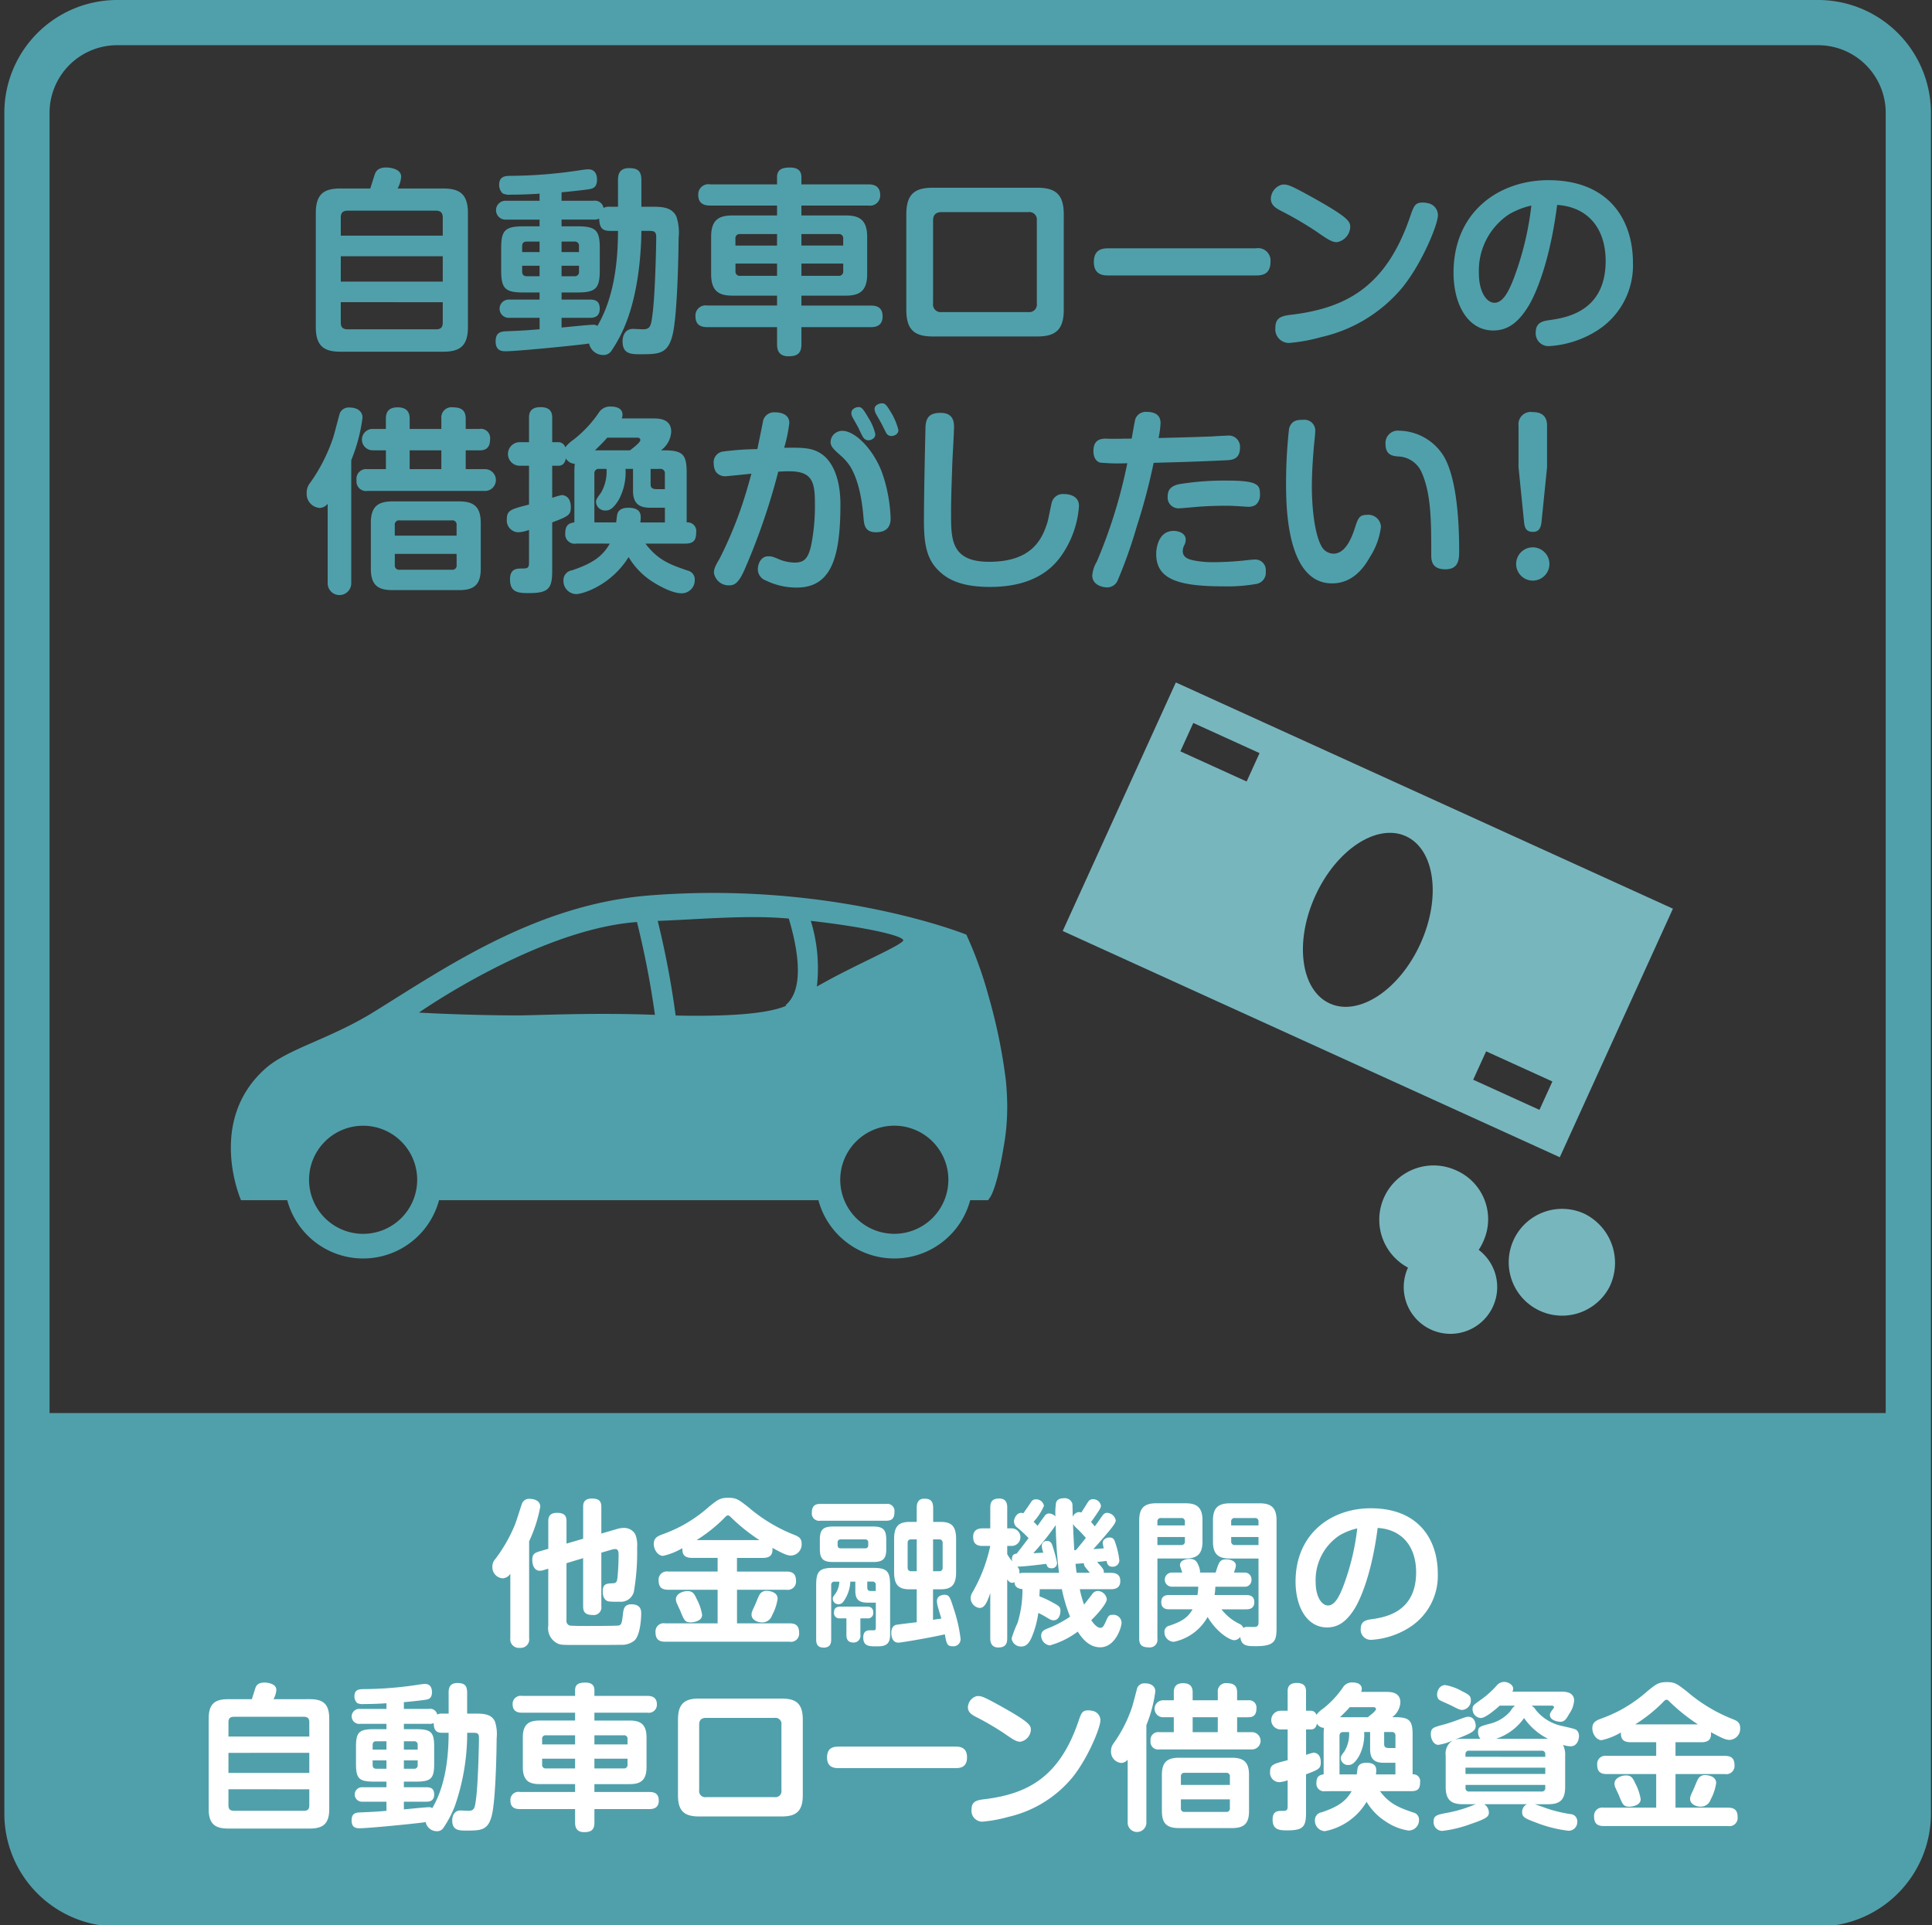<svg xmlns="http://www.w3.org/2000/svg" xmlns:xlink="http://www.w3.org/1999/xlink" width="283" height="282" viewBox="0 0 283 282"><rect x="0" y="0" width="283" height="282" fill="#333333" stroke="none"/><defs><style>.a,.b{fill:none;}.a{stroke:#707070;}.c{clip-path:url(#a);}.d{clip-path:url(#b);}.e{fill:#50a0ab;}.f{clip-path:url(#c);}.g{fill:#fff;}.h{fill:#78b6be;}</style><clipPath id="a"><rect class="a" width="283" height="282" transform="translate(1049 1564)"/></clipPath><clipPath id="b"><path class="b" d="M13.209,0H262.373a13.209,13.209,0,0,1,13.209,13.209V262.373a13.21,13.21,0,0,1-13.21,13.21H13.21A13.21,13.21,0,0,1,0,262.373V13.209A13.209,13.209,0,0,1,13.209,0Z" transform="translate(18.948 3.311)"/></clipPath><clipPath id="c"><rect class="b" width="305.858" height="282.206"/></clipPath></defs><g class="c" transform="translate(-1049 -1564)"><g transform="translate(1034 1564)"><g class="d"><rect class="e" width="305.858" height="71.908" transform="translate(0 206.986)"/></g><g class="f"><path class="e" d="M13.21-3.312H262.373A16.541,16.541,0,0,1,278.895,13.21V262.373a16.541,16.541,0,0,1-16.522,16.522H13.21A16.541,16.541,0,0,1-3.312,262.373V13.21A16.541,16.541,0,0,1,13.21-3.312ZM262.373,272.271a9.909,9.909,0,0,0,9.9-9.9V13.21a9.909,9.909,0,0,0-9.9-9.9H13.21a9.909,9.909,0,0,0-9.9,9.9V262.373a9.909,9.909,0,0,0,9.9,9.9Z" transform="translate(18.948 3.311)"/><path class="g" d="M92.509,239.957a1.241,1.241,0,0,1-1.357,1.424,1.256,1.256,0,0,1-1.4-1.424v-9.429a1.385,1.385,0,0,1-1.126.667,1.621,1.621,0,0,1-1.5-1.747,1.555,1.555,0,0,1,.414-1.058,22.249,22.249,0,0,0,2.874-5.014c.207-.482,1.012-3.081,1.057-3.15a1.1,1.1,0,0,1,1.151-.666c.482,0,1.517.184,1.517,1.149a20.339,20.339,0,0,1-1.632,5.059Zm2.023-9.935a1.763,1.763,0,0,1-.46.069c-.759,0-1.1-.758-1.1-1.587,0-.758.252-1.011,1.011-1.241l1.334-.391v-4.024c0-.368,0-1.242,1.265-1.242,1.173,0,1.4.506,1.4,1.242v3.265l2.438-.713v-4.645c0-.368,0-1.242,1.264-1.242,1.081,0,1.4.392,1.4,1.242v3.886l2.368-.689a3.565,3.565,0,0,1,.942-.138,1.884,1.884,0,0,1,1.656.92,4.208,4.208,0,0,1,.276,1.908,33.9,33.9,0,0,1-.483,6.554,1.967,1.967,0,0,1-2.116,1.426,13.165,13.165,0,0,1-1.425-.024c-.943-.068-1.012-1.1-1.012-1.472,0-1.149.575-1.172,1.471-1.2.622-.023.645-.345.713-1.15.093-.873.139-2.3.139-2.966,0-.391,0-.9-.506-.9a2.606,2.606,0,0,0-.6.115l-1.424.414v7.864a1.116,1.116,0,0,1-1.266,1.265c-1.149,0-1.4-.506-1.4-1.265v-7.06l-2.438.737v8.392a.682.682,0,0,0,.46.737c.231.068,2,.068,2.414.068.645,0,4.485,0,4.761-.068.437-.092.482-.414.62-1.541.093-.851.185-1.564,1.242-1.564,1.449,0,1.449.966,1.449,1.357s-.069,3.035-.966,3.932a2.957,2.957,0,0,1-2.046.644c-.645.023-4.071.023-4.415.023-4.186,0-4.208.023-4.76-.184a2.5,2.5,0,0,1-1.426-2.667v-8.324Z"/><path class="g" d="M116.352,228.205c-1.219,0-1.426-.643-1.4-1.425a9.53,9.53,0,0,1-2.829,1.127c-.736,0-1.357-.874-1.357-1.748,0-.9.6-1.15,1.265-1.4a22.336,22.336,0,0,0,2.644-1.149,21.194,21.194,0,0,0,4.232-2.944c1.241-.989,1.563-1.264,2.8-1.264,1.151,0,1.472.253,2.921,1.379a23.4,23.4,0,0,0,6.715,4.048c.574.229,1.08.46,1.08,1.287a1.629,1.629,0,0,1-1.54,1.748c-.553,0-1.058-.207-2.736-1.127.046.69-.047,1.471-1.38,1.471h-3.817v2H130.2c1.011,0,1.4.437,1.4,1.4a1.2,1.2,0,0,1-1.4,1.264h-7.243v4.921h7.7c1.057,0,1.4.484,1.4,1.426a1.193,1.193,0,0,1-1.4,1.265H112.419c-1.034,0-1.4-.483-1.4-1.426a1.2,1.2,0,0,1,1.4-1.265h7.7v-4.921h-7.244c-1.034,0-1.4-.46-1.4-1.4a1.193,1.193,0,0,1,1.4-1.265h7.244v-2Zm.735,6.094a7.223,7.223,0,0,1,.76,2.254c0,.9-1.219,1.1-1.656,1.1-.874,0-.988-.323-1.564-1.748-.069-.138-.368-.782-.414-.9a1.647,1.647,0,0,1-.207-.735c0-.76.92-1.2,1.7-1.2.805,0,1.012.437,1.379,1.219m9.153-8.692a27.3,27.3,0,0,1-4.047-3.219c-.3-.3-.391-.392-.552-.392-.185,0-.3.116-.6.438a22.669,22.669,0,0,1-4,3.173ZM128.1,236.6a1.516,1.516,0,0,1-1.494,1.058c-.644,0-1.518-.369-1.518-1.127,0-.323.046-.437.483-1.38.115-.23.529-1.311.667-1.518a1.125,1.125,0,0,1,1.081-.6c.183,0,1.587.069,1.587,1.172a7.33,7.33,0,0,1-.806,2.392"/><path class="g" d="M144.8,220.3a1.049,1.049,0,0,1,1.219,1.173c0,.965-.391,1.288-1.219,1.288h-9.635a1.072,1.072,0,0,1-1.242-1.219c0-1.173.759-1.242,1.242-1.242Zm-5.243,11.383a5.436,5.436,0,0,1-.713,2.46c-.321.551-.552.85-1.012.85a.815.815,0,0,1-.85-.781c0-.253.046-.3.414-.8a3.254,3.254,0,0,0,.551-1.724h-.689a.45.45,0,0,0-.506.505v7.956c0,.391-.023,1.2-1.1,1.2-.989,0-1.1-.666-1.1-1.2v-7.91c0-2.069.438-2.575,2.575-2.575h5.68c2.139,0,2.576.483,2.576,2.575v7.289c0,1.633-1.1,1.633-2,1.633-1.057,0-1.931,0-1.931-1.288,0-1.058.644-1.08,1.264-1.058.438,0,.575.024.575-.414V234.76H142.06c-1.4,0-1.771-.621-1.771-1.748v-1.333Zm5.266-4.784c0,1.4-.437,1.909-1.909,1.909H137c-1.426,0-1.909-.46-1.909-1.909v-1.38c0-1.379.437-1.908,1.909-1.908h5.909c1.45,0,1.909.483,1.909,1.908Zm-3.794,12.533a.994.994,0,0,1-1.035,1.172c-1.011,0-1.011-.828-1.011-1.172v-2.369h-.966a.772.772,0,0,1-.852-.851c0-.644.346-.873.966-.873h3.841c.345,0,.942.068.942.85a.778.778,0,0,1-.874.874h-1.011Zm1.15-13.453a.427.427,0,0,0-.483-.482h-3.541a.419.419,0,0,0-.46.482v.345c0,.322.137.484.46.484h3.541a.426.426,0,0,0,.483-.484Zm-.139,5.7v.85c0,.3.093.529.506.529h.736v-.874a.449.449,0,0,0-.505-.505Zm7.244,1.126H148.2c-1.587,0-2.23-.69-2.23-2.484v-4.9c0-1.748.6-2.484,2.23-2.484h1.081v-2.023c0-.46.046-1.38,1.1-1.38.828,0,1.31.253,1.31,1.38v2.023h1.127c1.564,0,2.231.644,2.231,2.484v4.9c0,1.84-.69,2.484-2.231,2.484h-1.149v4.484c.068-.023.459-.092.644-.115.137-.023.414-.046.575-.092-.07-.23-.392-1.265-.438-1.472a3.893,3.893,0,0,1-.207-1.057c0-.874.9-.943,1.081-.943.736,0,.828.321,1.357,1.978A22.1,22.1,0,0,1,155.7,240a1.041,1.041,0,0,1-1.149,1.149c-.828,0-.9-.368-1.149-1.748-2.185.507-6.393,1.219-6.807,1.219-.966,0-1.035-1.08-1.035-1.425,0-.184,0-.966.667-1.173.138-.046,2.621-.345,3.058-.391Zm0-7.312h-.828c-.344,0-.506.184-.506.528v3.587c0,.346.162.553.506.553h.828Zm2.392,0v4.668h.873a.481.481,0,0,0,.529-.553v-3.587a.473.473,0,0,0-.529-.528Z"/><path class="g" d="M162.539,227.654a6.19,6.19,0,0,0,.736,1.057,1.554,1.554,0,0,1-.046-.321c0-.713.437-.782.69-.806,1.127-1.448,1.241-1.609,1.747-2.276a15.881,15.881,0,0,0-1.655-1.54,1.129,1.129,0,0,1-.483-.9c0-.367.322-1.264,1.1-1.264a1.445,1.445,0,0,1,.275.069c.277-.414.759-1.081,1.127-1.633a.753.753,0,0,1,.69-.414,1.173,1.173,0,0,1,1.2.944,8.21,8.21,0,0,1-1.517,2.344,8.036,8.036,0,0,1,.575.6c.275-.392.712-1.012,1.011-1.4a.768.768,0,0,1,.667-.414,1.348,1.348,0,0,1,.943.437,10.047,10.047,0,0,1,.092-2.023c.091-.253.3-.645,1.127-.645a1.152,1.152,0,0,1,1.264.805c.023.161.046,1.633.046,1.931a1.082,1.082,0,0,1,.943-.712,1.122,1.122,0,0,1,.322.069c.138-.207.828-1.311.989-1.564a.806.806,0,0,1,.713-.39,1.159,1.159,0,0,1,1.172.942.989.989,0,0,1-.138.46c-.253.437-.85,1.311-1.31,1.932.3.345.39.46.551.643.345-.46.851-1.218,1.2-1.678a.757.757,0,0,1,.6-.3,1.358,1.358,0,0,1,1.265,1.1c0,.369-.529,1.012-.9,1.472-.759.92-1.955,2.3-2.391,2.737.46-.023,1.265-.092,1.54-.115a4.723,4.723,0,0,1-.161-.782c0-.528.553-.8,1.012-.8.552,0,.69.322.828.759a11.4,11.4,0,0,1,.6,2.621.957.957,0,0,1-1.011.9c-.69,0-.782-.506-.873-.851-.622.092-.783.092-1.38.16.713.759.988,1.059.988,1.426a.449.449,0,0,1-.023.161h1.058c.966,0,1.38.414,1.38,1.2,0,.919-.6,1.2-1.38,1.2h-4.553a16.112,16.112,0,0,0,.62,2.254c.185-.208.99-1.266,1.173-1.5a1.028,1.028,0,0,1,.828-.5,1.388,1.388,0,0,1,1.334,1.195c0,.713-1.656,2.507-2.276,3.082.437.689.966,1.126,1.311,1.126.39,0,.505-.253.781-.851.414-.92.483-1.057,1.057-1.057a1.191,1.191,0,0,1,1.289,1.172c0,.644-.9,3.587-3.127,3.587-1.2,0-2.3-.712-3.289-2.3a12.357,12.357,0,0,1-4.093,2.023,1.452,1.452,0,0,1-1.265-1.449c0-.62.46-.827.828-.988a16.283,16.283,0,0,0,3.4-1.771,24.577,24.577,0,0,1-1.2-4.024H167.3c0,.276-.022.414-.046,1.035a15.465,15.465,0,0,1,1.955.919c.966.529,1.126.644,1.126,1.242,0,.482-.229,1.356-1.011,1.356-.3,0-.391-.046-1.15-.506-.23-.137-.643-.368-1.081-.574a14.035,14.035,0,0,1-.988,3.61c-.368.805-.782,1.311-1.5,1.311A1.367,1.367,0,0,1,163.183,240a16.4,16.4,0,0,1,.874-2.276,16.426,16.426,0,0,0,.713-4.944c-1.058-.092-1.15-.69-1.173-1.036a.536.536,0,0,1-.3.116c-.368,0-.552-.23-.759-.506v8.577c0,.713-.137,1.4-1.31,1.4s-1.173-1.057-1.173-1.4v-6.576c-.6,1.839-1.012,2.184-1.587,2.184a1.487,1.487,0,0,1-1.287-1.471,1.557,1.557,0,0,1,.206-.713,23.234,23.234,0,0,0,2.668-6.9h-1.15c-1.012,0-1.357-.5-1.357-1.334,0-1.057.782-1.242,1.357-1.242h1.15v-2.989c0-.69.115-1.38,1.31-1.38,1.173,0,1.173.966,1.173,1.38v2.989h.644a1.288,1.288,0,0,1,0,2.576h-.644Zm7.588,2.736a61.457,61.457,0,0,1-.482-6.99,38.335,38.335,0,0,1-3.288,4.116c.229,0,1.264-.069,1.471-.069a3.732,3.732,0,0,1-.23-1.012.728.728,0,0,1,.782-.713c.552,0,.69.437.781.689a21.168,21.168,0,0,1,.667,2.461.754.754,0,0,1-.85.851c-.552,0-.644-.414-.713-.644-.781.092-3.725.46-4.254.391a1.139,1.139,0,0,1,.3,1.012,1.9,1.9,0,0,1,.643-.092Zm2.484-3.334c.6-.713,1.218-1.495,1.449-1.77a17.647,17.647,0,0,0-1.426-1.5,2.583,2.583,0,0,1-.46-.551c.046,1.288.115,2.552.184,3.839a.985.985,0,0,0,.253-.022m2.024,3.334c-.093-.138-.667-.8-.759-.966-.115-.253-.115-.322-.093-.436-.045,0-.8.068-1.241.091.069.713.115,1.012.161,1.311Z"/><path class="g" d="M184.536,240.049a1.115,1.115,0,0,1-1.264,1.264c-1.127,0-1.4-.506-1.4-1.264V222.71c0-1.885.829-2.506,2.508-2.506h4.254c1.679,0,2.507.6,2.507,2.506v3.1c0,1.955-.9,2.484-2.507,2.484h-4.094Zm4.025-16.6v-.529a.481.481,0,0,0-.528-.552h-2.944a.488.488,0,0,0-.553.552v.529Zm-4.025,2.874h3.5a.491.491,0,0,0,.528-.552v-.621h-4.025Zm14.81,1.978h-4.162c-1.7,0-2.508-.6-2.508-2.484v-3.1c0-1.817.736-2.506,2.508-2.506h4.323c1.654,0,2.483.6,2.483,2.506v15.728c0,1.909-.252,2.691-3.013,2.691-1.241,0-2.161,0-2.3-1.357a1.149,1.149,0,0,1-.9.484c-.53,0-2.414-.966-3.886-3.4a7.382,7.382,0,0,1-4.944,3.633,1.4,1.4,0,0,1-1.379-1.426.9.9,0,0,1,.757-.942c1.519-.529,2.622-1.035,3.359-2.392h-3.381c-.321,0-1.2,0-1.2-1.035,0-1.012.758-1.058,1.2-1.058H190.4a7.2,7.2,0,0,0,.116-1.218h-3.864a1.035,1.035,0,1,1,0-2.07h1.517c-.092-.322-.114-.368-.252-.782a.812.812,0,0,1-.069-.321c0-.736.965-.9,1.425-.9.782,0,1.036.369,1.288.966a3.085,3.085,0,0,1,.229.874.4.4,0,0,1-.046.161h2.324c.482-1.541.6-1.931,1.564-1.931.69,0,1.4.276,1.4.9a2.087,2.087,0,0,1-.137.6c-.115.321-.115.367-.139.436h1.5a.977.977,0,0,1,1.058,1.036.962.962,0,0,1-1.058,1.034h-4.232a8.864,8.864,0,0,1-.113,1.218h4.621c.3,0,1.2,0,1.2,1.036,0,.988-.76,1.057-1.2,1.057h-3.61a7.329,7.329,0,0,0,2.69,2.161.923.923,0,0,1,.506.576.837.837,0,0,1,.6-.162c.184,0,.966.024,1.127,0,.483-.045.507-.368.507-.735Zm0-4.852v-.529a.488.488,0,0,0-.552-.552h-2.9a.488.488,0,0,0-.552.552v.529Zm0,2.874v-1.173h-4v.621a.5.5,0,0,0,.552.552Z"/><path class="g" d="M213.444,235.609c-1.127,1.817-2.346,2.783-4.047,2.783-2.989,0-4.622-3.058-4.622-6.714,0-7.014,5.22-10.74,11.015-10.74,7.013,0,9.818,4.577,9.818,9.589a8.945,8.945,0,0,1-4.185,7.888,11.715,11.715,0,0,1-5.565,1.794,1.477,1.477,0,0,1-1.54-1.587c0-1.2.851-1.334,1.7-1.449,1.84-.276,6.416-.988,6.416-6.853,0-3.77-2.047-6.277-5.634-6.507-.758,5.979-2.23,9.934-3.357,11.8m-2.254-10.692a7.848,7.848,0,0,0-3.472,6.807c0,2.207.9,3.449,1.817,3.449.966,0,1.655-1.288,2.276-2.944a35.1,35.1,0,0,0,2-8.347,9.16,9.16,0,0,0-2.622,1.035"/><path class="g" d="M60.376,248.9c1.863,0,2.852.621,2.852,2.851V265c0,2.208-.966,2.852-2.852,2.852H48.419c-1.886,0-2.851-.644-2.851-2.852V251.756c0-2.23.965-2.851,2.851-2.851h3.473c.092-.276.46-1.494.552-1.725.137-.345.436-.713,1.287-.713.483,0,1.748.161,1.748,1.081a3.387,3.387,0,0,1-.414,1.357Zm-.068,5.472v-2.091c0-.506-.207-.8-.782-.8H49.27c-.6,0-.805.275-.805.8v2.091Zm-11.843,5.335H60.308v-2.943H48.465Zm0,2.392v2.369c0,.483.184.781.805.781H59.526c.575,0,.782-.253.782-.781V262.1Z"/><path class="g" d="M80.714,247.916c0-.483.069-1.38,1.264-1.38.966,0,1.449.276,1.449,1.4v3.082h1.15c1.127,0,2.392,0,2.92,1.15a5.926,5.926,0,0,1,.253,2.46c0,.184-.069,8.969-.736,11.406-.551,2.092-1.61,2.115-3.679,2.115-1.08,0-2.093,0-2.093-1.495,0-.759.368-1.448,1.2-1.448.138,0,1.012.046,1.2.046.851,0,.92-.46,1.081-1.7.322-2.369.436-8.256.436-8.992s-.3-.736-1.034-.736h-.69A32.57,32.57,0,0,1,81.61,264.61a16.271,16.271,0,0,1-1.633,3.105,1.081,1.081,0,0,1-.965.528,1.664,1.664,0,0,1-1.656-1.333c-1.334.206-8.393.9-9.634.9-.46,0-1.219,0-1.219-1.151,0-1.08.643-1.149,1.31-1.172,1.587-.069,1.84-.069,3.794-.23V263.92h-3.5a1.061,1.061,0,1,1,0-2.115h3.5v-.828H69.722c-2.116,0-2.576-.46-2.576-2.576v-2.552c0-2.07.438-2.552,2.576-2.552h1.885v-.782H67.744a1.1,1.1,0,1,1,0-2.185h3.863V249.5c-1.379.092-2.437.114-3.31.114a1.9,1.9,0,0,1-.966-.138,1.331,1.331,0,0,1-.414-1.011c0-.99.713-1.012,1.219-1.035a54.942,54.942,0,0,0,8.416-.69c.207-.023.5-.069.712-.069.989,0,1.012.966,1.012,1.2,0,.942-.529,1.034-.85,1.1s-2.392.3-3.266.368v.988h3.68a1.034,1.034,0,0,1,1.2.828,1.371,1.371,0,0,1,.735-.138h.944Zm-9.107,8.37v-1.219H70.113c-.414,0-.529.23-.529.552v.667Zm0,1.587H69.584v.666c0,.3.115.553.529.553h1.494Zm2.553,7.174c.575-.046,3.15-.321,3.656-.321a.763.763,0,0,1,.506.137c1.5-2.553,2.392-6.071,2.392-11.038H79.77c-.827,0-1.218-.321-1.241-1.426a1.334,1.334,0,0,1-.689.116H74.16v.782h1.862c2.139,0,2.576.482,2.576,2.552V258.4c0,2.093-.459,2.576-2.576,2.576H74.16v.828h3.288c.6,0,1.15.137,1.15,1.057,0,1.012-.758,1.058-1.15,1.058H74.16Zm0-8.761h2.023v-.667a.487.487,0,0,0-.551-.552H74.16Zm0,1.587v1.219h1.472a.488.488,0,0,0,.551-.553v-.666Z"/><path class="g" d="M99.241,252.032v-1.15H91.468c-.575,0-1.379-.138-1.379-1.241a1.179,1.179,0,0,1,1.379-1.219h7.773v-.851c0-.989.781-1.1,1.517-1.1.713,0,1.311.253,1.311,1.1v.851h7.772c.483,0,1.38.092,1.38,1.241a1.18,1.18,0,0,1-1.38,1.219h-7.772v1.15h5.151c1.564,0,2.484.506,2.484,2.484v4.323c0,2-.92,2.506-2.484,2.506h-5.151v1.149h8.049c.712,0,1.379.207,1.379,1.266,0,1.172-.92,1.241-1.379,1.241h-8.049v1.978c0,1.081-.482,1.4-1.518,1.4-1.218,0-1.31-.9-1.31-1.4V265H91.146c-.735,0-1.379-.229-1.379-1.265a1.175,1.175,0,0,1,1.379-1.242h8.095v-1.149H94.067c-1.633,0-2.483-.552-2.483-2.506v-4.323c0-1.955.874-2.484,2.483-2.484Zm0,2.161H94.964a.488.488,0,0,0-.552.552v.782h4.829Zm0,4.852V257.62H94.412v.873a.5.5,0,0,0,.552.552Zm2.828-4.852v1.334h4.853v-.782a.488.488,0,0,0-.553-.552Zm0,4.852h4.3a.5.5,0,0,0,.553-.552v-.873h-4.853Z"/><path class="g" d="M129.511,248.813c2.093,0,3.081.736,3.081,3.081V263c0,2.391-1.058,3.081-3.081,3.081H117.393c-2.115,0-3.081-.758-3.081-3.081V251.894c0-2.438,1.08-3.081,3.081-3.081Zm-11.084,2.828c-.735,0-1.012.368-1.012.989v9.612a.892.892,0,0,0,1.012,1.012h10.049a.885.885,0,0,0,.989-1.012V252.63a.878.878,0,0,0-.989-.989Z"/><path class="g" d="M137.846,259c-.507,0-1.7,0-1.7-1.563,0-1.5,1.033-1.587,1.7-1.587h17.107c.485,0,1.7,0,1.7,1.564,0,1.54-1.082,1.586-1.7,1.586Z"/><path class="g" d="M158.32,248.445c.436,0,.85.161,2.552,1.081,5.127,2.806,5.127,3.22,5.127,3.909a1.88,1.88,0,0,1-1.54,1.7c-.6,0-1.1-.345-2.46-1.288a42.182,42.182,0,0,0-4.071-2.368c-.528-.276-1.149-.621-1.149-1.4a1.767,1.767,0,0,1,1.242-1.61,1.789,1.789,0,0,1,.3-.023m17.867,3.542c0,1.172-2.024,5.979-4.347,8.669a17.16,17.16,0,0,1-9.174,5.495,20.042,20.042,0,0,1-3.749.69,1.586,1.586,0,0,1-1.609-1.748c0-1.149.644-1.379,1.725-1.517,6.507-.759,11.152-3.265,13.934-11.429.414-1.2.552-1.609,1.449-1.609a2.778,2.778,0,0,1,.575.069,1.419,1.419,0,0,1,1.2,1.38"/><path class="g" d="M182.921,266.933a1.37,1.37,0,1,1-2.738,0v-9.175a1.208,1.208,0,0,1-.942.483,1.628,1.628,0,0,1-1.495-1.725,1.8,1.8,0,0,1,.391-1.173,19.92,19.92,0,0,0,2.667-5.22c.162-.46.737-2.758.8-2.919a1.138,1.138,0,0,1,1.127-.622c.966,0,1.5.506,1.5,1.173a19.629,19.629,0,0,1-1.31,4.945Zm10.462-17.867v-1.195a1.19,1.19,0,0,1,1.357-1.311c.988,0,1.472.391,1.472,1.311v1.195H197.8a1.079,1.079,0,0,1,1.242,1.219c0,1.242-.828,1.264-1.242,1.264h-1.586v2.185h2.137a1.265,1.265,0,1,1,0,2.529H184.8a1.107,1.107,0,0,1-1.264-1.241,1.127,1.127,0,0,1,1.264-1.288h2.139v-2.185H185.4a1.242,1.242,0,1,1,0-2.483h1.54v-1.195c0-.552.161-1.311,1.358-1.311,1.011,0,1.4.506,1.4,1.311v1.195Zm4.576,16.234c0,1.886-.8,2.484-2.506,2.484H187.7c-1.7,0-2.506-.6-2.506-2.484v-5.311c0-1.817.735-2.507,2.506-2.507h7.75c1.747,0,2.506.667,2.506,2.507Zm-2.806-3.84v-1.218a.487.487,0,0,0-.552-.552h-6.07a.488.488,0,0,0-.552.552v1.218Zm0,2.116h-7.174v1.288a.487.487,0,0,0,.552.551h6.07a.487.487,0,0,0,.552-.551Zm-1.77-12.027H189.7v2.185h3.679Z"/><path class="g" d="M209.119,262.38a1.1,1.1,0,0,1-1.288-1.2c0-.92.391-1.173,1.058-1.265v-5.8a9.621,9.621,0,0,1,.046-1.012,1.25,1.25,0,0,1-1.035-.62c-.046.23-.183.851-.85.851h-.737v3.724a9.432,9.432,0,0,1,1.1-.321c.092,0,1.057.023,1.057,1.4,0,.9-.253,1.058-2.162,1.771v5.634c0,2.023-.413,2.575-2.667,2.575-1.149,0-2.23,0-2.23-1.586,0-1.265.781-1.265,1.4-1.265.575,0,.805-.023.805-.667v-3.817a4.178,4.178,0,0,1-1.265.276,1.37,1.37,0,0,1-1.31-1.518c0-1.058.506-1.172,2.575-1.7v-4.507h-1.034a1.368,1.368,0,1,1,0-2.736h1.034v-2.83c0-.344,0-1.241,1.334-1.241s1.356.851,1.356,1.241v2.83h.737a.83.83,0,0,1,.781.6,4.151,4.151,0,0,1,.966-.9,14.025,14.025,0,0,0,2.9-3.082,1.546,1.546,0,0,1,1.472-.759c.322,0,1.311.069,1.311.943a1.142,1.142,0,0,1-.092.437h3.7c.551,0,2.047,0,2.047,1.541a2.868,2.868,0,0,1-1.2,2.161h.322c2.208,0,2.668.46,2.668,2.575v5.8a1,1,0,0,1,1.1,1.15c0,.9-.276,1.311-1.265,1.311h-4.622c1.472,1.954,2.9,2.437,4.875,3.127a1.05,1.05,0,0,1,.851,1.081,1.518,1.518,0,0,1-1.541,1.563,8.014,8.014,0,0,1-3.311-1.31,8.707,8.707,0,0,1-2.829-2.9,9.118,9.118,0,0,1-6.093,4.3,1.517,1.517,0,0,1-1.471-1.563,1.15,1.15,0,0,1,.988-1.2c2.392-.805,3.541-1.61,4.393-3.1Zm4.622-2.461c.069-.528.092-.8.138-.966.184-.713.989-.735,1.288-.735,1.426,0,1.426.805,1.426,1.149a5.108,5.108,0,0,1-.046.552H219.4v-1.7H217.72c-1.219,0-2.025-.392-2.025-1.978v-2.529h-.873a6.686,6.686,0,0,1-.759,3.541c-.644,1.081-1.1,1.287-1.517,1.287a1.054,1.054,0,0,1-1.151-.966c0-.3.07-.39.552-1.057a4.84,4.84,0,0,0,.667-2.8h-.827c-.3,0-.575.114-.575.552v5.656Zm2.806-9.565c0-.277-.277-.277-.392-.277h-3.449c-.321.368-.6.667-1.426,1.472h4.07c.345-.276,1.2-.9,1.2-1.195m1.2,3.357v1.632c0,.391,0,.713.713.713h.943v-1.793a.5.5,0,0,0-.575-.552Z"/><path class="g" d="M244.264,261.783c0,1.978-.9,2.506-2.483,2.506h-1.954c.276.092,1.587.552,1.84.643a20.291,20.291,0,0,0,3.38.806,1.039,1.039,0,0,1,.989,1.1,1.261,1.261,0,0,1-1.312,1.334,19,19,0,0,1-4.736-1.2c-1.7-.621-2.024-.85-2.024-1.517a1.247,1.247,0,0,1,.713-1.173H232.4a1.475,1.475,0,0,1,.69,1.2c0,.574-.184.873-2.713,1.725a17.8,17.8,0,0,1-4.093.988,1.27,1.27,0,0,1-1.288-1.356c0-.92.483-1.012,2.208-1.334a19.512,19.512,0,0,0,3.61-1.081,2.1,2.1,0,0,1,.413-.138h-1.954c-1.587,0-2.507-.528-2.507-2.506v-4.6a2.288,2.288,0,0,1,1.012-2.23,7.48,7.48,0,0,1-2.092.643c-.667,0-1.1-.827-1.1-1.563,0-.874.368-.988,1.517-1.311a23.327,23.327,0,0,0,2.254-.712c1.334-.483,1.426-.529,1.725-.529.9,0,1.081.966,1.081,1.311,0,.643-.46.92-1.173,1.264-.552.253-1.38.575-1.84.759a4.691,4.691,0,0,1,1.127-.115h2.575a1.418,1.418,0,0,1-.344-.966c0-.759.253-.828,1.563-1.195a5.728,5.728,0,0,0,3.2-1.909,2.739,2.739,0,0,1,.644-.782h-2.231c-.712.644-2.115,1.817-2.782,1.817a1.286,1.286,0,0,1-1.2-1.288c0-.529.092-.6,1.334-1.472a14.042,14.042,0,0,0,2.184-1.977,1.439,1.439,0,0,1,1.1-.552c.644,0,1.333.437,1.333,1.012a.988.988,0,0,1-.114.414h7.128c.506,0,1.909,0,1.909,1.31a3.824,3.824,0,0,1-.713,1.932c-.438.782-.69,1.173-1.311,1.173-.253,0-1.518-.162-1.518-.989,0-.184.023-.322.391-.8.162-.207.207-.276.207-.368,0-.184-.252-.207-.368-.207h-2.921a1.791,1.791,0,0,1,.645.667,6.723,6.723,0,0,0,3.679,2.277c1.909.436,2.138.482,2.369.735a1.189,1.189,0,0,1,.253.782c0,.552-.3,1.495-1.219,1.495a4.029,4.029,0,0,1-1.127-.208,3.042,3.042,0,0,1,.321,1.587ZM226.7,246.836a7.444,7.444,0,0,1,2.46.9c.943.46,1.288.667,1.288,1.288a1.368,1.368,0,0,1-1.219,1.449c-.368,0-.483-.046-1.609-.621-.253-.138-1.449-.644-1.679-.782-.139-.069-.437-.253-.437-.9,0-.368.3-1.334,1.2-1.334m14.647,10.509V257a.487.487,0,0,0-.551-.552H230.214a.487.487,0,0,0-.551.552v.345Zm-11.681,2.506h11.682v-.92H229.663Zm0,1.61v.414a.487.487,0,0,0,.551.552h10.579a.488.488,0,0,0,.551-.552v-.414Zm12.072-6.761a9.367,9.367,0,0,1-3.495-3.035,8.129,8.129,0,0,1-4.093,3.035Z"/><path class="g" d="M253.831,255.205c-1.218,0-1.425-.643-1.4-1.425a9.525,9.525,0,0,1-2.828,1.127c-.737,0-1.357-.874-1.357-1.748,0-.9.6-1.15,1.265-1.4a22.411,22.411,0,0,0,2.644-1.149,21.162,21.162,0,0,0,4.231-2.944c1.242-.989,1.563-1.264,2.8-1.264,1.15,0,1.472.253,2.92,1.379a23.412,23.412,0,0,0,6.715,4.048c.575.229,1.081.46,1.081,1.287a1.629,1.629,0,0,1-1.541,1.748c-.552,0-1.057-.207-2.736-1.127.046.69-.046,1.471-1.38,1.471h-3.817v2h7.244c1.011,0,1.4.437,1.4,1.4a1.2,1.2,0,0,1-1.4,1.264h-7.244v4.921h7.7c1.057,0,1.4.484,1.4,1.426a1.193,1.193,0,0,1-1.4,1.265H249.9c-1.035,0-1.4-.483-1.4-1.426a1.2,1.2,0,0,1,1.4-1.265h7.7v-4.921h-7.244c-1.035,0-1.4-.46-1.4-1.4a1.192,1.192,0,0,1,1.4-1.265H257.6v-2Zm.736,6.094a7.245,7.245,0,0,1,.759,2.254c0,.9-1.219,1.1-1.655,1.1-.874,0-.989-.323-1.565-1.748-.068-.138-.367-.782-.413-.9a1.635,1.635,0,0,1-.207-.735c0-.76.92-1.2,1.7-1.2.805,0,1.012.437,1.38,1.219m9.153-8.692a27.328,27.328,0,0,1-4.048-3.219c-.3-.3-.391-.392-.552-.392-.184,0-.3.116-.6.438a22.667,22.667,0,0,1-4,3.173Zm1.862,10.992a1.516,1.516,0,0,1-1.495,1.058c-.644,0-1.518-.369-1.518-1.127,0-.323.046-.437.484-1.38.115-.23.528-1.311.667-1.518a1.124,1.124,0,0,1,1.08-.6c.184,0,1.587.069,1.587,1.172a7.352,7.352,0,0,1-.8,2.392"/><path class="e" d="M79.943,27.615c2.35,0,3.6.783,3.6,3.6V47.919c0,2.785-1.218,3.6-3.6,3.6H64.859c-2.378,0-3.6-.812-3.6-3.6V31.211c0-2.813,1.218-3.6,3.6-3.6H69.24c.115-.348.58-1.886.7-2.176.173-.435.55-.9,1.624-.9.609,0,2.2.2,2.2,1.364a4.256,4.256,0,0,1-.522,1.712Zm-.087,6.9v-2.64c0-.637-.26-1.014-.986-1.014H65.934c-.755,0-1.016.347-1.016,1.014v2.64ZM64.918,41.247H79.856V37.534H64.918Zm0,3.018v2.987c0,.61.232.987,1.016.987H78.87c.726,0,.986-.32.986-.987V44.265Z"/><path class="e" d="M105.524,26.367c0-.609.087-1.74,1.6-1.74,1.219,0,1.827.348,1.827,1.769v3.887H110.4c1.422,0,3.017,0,3.684,1.451a7.472,7.472,0,0,1,.32,3.1c0,.233-.088,11.313-.929,14.388-.7,2.64-2.03,2.668-4.641,2.668-1.364,0-2.639,0-2.639-1.885,0-.957.463-1.828,1.507-1.828.174,0,1.277.059,1.509.059,1.073,0,1.16-.581,1.363-2.147.407-2.988.551-10.414.551-11.342s-.377-.928-1.305-.928h-.871c0,1.479-.144,8.267-2.291,13.6a20.533,20.533,0,0,1-2.059,3.916,1.367,1.367,0,0,1-1.219.667,2.1,2.1,0,0,1-2.088-1.683c-1.682.262-10.588,1.132-12.154,1.132-.58,0-1.537,0-1.537-1.45,0-1.363.812-1.45,1.653-1.479,2-.087,2.32-.087,4.786-.29V46.556H89.628a1.339,1.339,0,1,1,0-2.669h4.409V42.843H91.658c-2.668,0-3.248-.58-3.248-3.249v-3.22c0-2.61.551-3.219,3.248-3.219h2.379v-.987H89.164a1.383,1.383,0,1,1,0-2.755h4.873V28.368c-1.74.117-3.075.146-4.176.146a2.419,2.419,0,0,1-1.219-.174,1.688,1.688,0,0,1-.523-1.276c0-1.248.9-1.277,1.538-1.306a69.336,69.336,0,0,0,10.617-.87c.26-.029.638-.087.9-.087,1.247,0,1.276,1.218,1.276,1.508,0,1.189-.667,1.305-1.073,1.392s-3.016.377-4.119.464v1.248H101.9a1.3,1.3,0,0,1,1.508,1.044,1.733,1.733,0,0,1,.929-.174h1.189ZM94.037,36.926V35.388H92.152c-.522,0-.667.29-.667.7v.842Zm0,2H91.485v.842c0,.377.145.695.667.695h1.885Zm3.22,9.051c.726-.059,3.974-.406,4.612-.406a.968.968,0,0,1,.638.173c1.886-3.219,3.017-7.658,3.017-13.923h-1.189c-1.045,0-1.538-.406-1.566-1.8a1.711,1.711,0,0,1-.871.144H97.257v.987h2.35c2.7,0,3.249.609,3.249,3.219v3.22c0,2.64-.58,3.249-3.249,3.249h-2.35v1.044H101.4c.754,0,1.451.175,1.451,1.335,0,1.276-.958,1.334-1.451,1.334H97.257Zm0-11.052H99.81v-.842a.616.616,0,0,0-.7-.7H97.257Zm0,2v1.537h1.856a.615.615,0,0,0,.7-.695v-.842Z"/><path class="e" d="M128.824,31.56V30.109h-9.805c-.726,0-1.74-.174-1.74-1.566a1.488,1.488,0,0,1,1.74-1.537h9.805V25.932c0-1.247.986-1.392,1.914-1.392.9,0,1.653.319,1.653,1.392v1.074h9.8c.609,0,1.74.116,1.74,1.566a1.488,1.488,0,0,1-1.74,1.537h-9.8V31.56h6.5c1.972,0,3.133.638,3.133,3.133v5.453c0,2.524-1.161,3.161-3.133,3.161h-6.5v1.452h10.152c.9,0,1.741.26,1.741,1.594,0,1.48-1.161,1.567-1.741,1.567H132.391v2.5c0,1.363-.609,1.769-1.914,1.769-1.538,0-1.653-1.131-1.653-1.769v-2.5H118.613c-.928,0-1.741-.29-1.741-1.6a1.482,1.482,0,0,1,1.741-1.565h10.211V43.307H122.3c-2.059,0-3.133-.7-3.133-3.161V34.693c0-2.466,1.1-3.133,3.133-3.133Zm0,2.727h-5.4a.615.615,0,0,0-.7.7v.986h6.092Zm0,6.12v-1.8h-6.092v1.1a.627.627,0,0,0,.7.7Zm3.567-6.12v1.682h6.12v-.986a.614.614,0,0,0-.7-.7Zm0,6.12h5.425a.626.626,0,0,0,.7-.7v-1.1h-6.12Z"/><path class="e" d="M166.931,27.5c2.64,0,3.888.928,3.888,3.886V45.4c0,3.017-1.335,3.887-3.888,3.887H151.645c-2.669,0-3.886-.957-3.886-3.887V31.385c0-3.074,1.363-3.886,3.886-3.886Zm-13.98,3.568c-.929,0-1.276.464-1.276,1.247V44.439a1.124,1.124,0,0,0,1.276,1.276h12.676a1.115,1.115,0,0,0,1.247-1.276V32.314a1.106,1.106,0,0,0-1.247-1.247Z"/><path class="e" d="M177.373,40.349c-.638,0-2.146,0-2.146-1.973,0-1.885,1.3-2,2.146-2h21.581a1.821,1.821,0,0,1,2.147,1.973c0,1.943-1.364,2-2.147,2Z"/><path class="e" d="M203.091,27.034c.551,0,1.073.2,3.22,1.363,6.468,3.54,6.468,4.061,6.468,4.931a2.371,2.371,0,0,1-1.943,2.147c-.755,0-1.393-.435-3.1-1.624a53.231,53.231,0,0,0-5.135-2.988c-.667-.348-1.45-.783-1.45-1.769a2.224,2.224,0,0,1,1.566-2.03,2.181,2.181,0,0,1,.377-.03M225.629,31.5c0,1.479-2.553,7.542-5.482,10.936a21.654,21.654,0,0,1-11.574,6.932,25.2,25.2,0,0,1-4.728.87,2,2,0,0,1-2.03-2.2c0-1.45.812-1.74,2.175-1.914C212.2,45.163,218.059,42,221.568,31.7c.523-1.508.7-2.03,1.828-2.03a3.509,3.509,0,0,1,.725.087,1.789,1.789,0,0,1,1.508,1.74"/><path class="e" d="M238.85,44.9c-1.422,2.293-2.959,3.51-5.106,3.51-3.77,0-5.83-3.857-5.83-8.47,0-8.846,6.584-13.547,13.894-13.547,8.847,0,12.386,5.774,12.386,12.1a11.283,11.283,0,0,1-5.279,9.949A14.789,14.789,0,0,1,241.9,50.7a1.864,1.864,0,0,1-1.944-2c0-1.507,1.074-1.682,2.147-1.826,2.321-.349,8.094-1.248,8.094-8.646,0-4.755-2.582-7.919-7.108-8.209-.957,7.542-2.813,12.532-4.234,14.881m-2.843-13.488A9.9,9.9,0,0,0,231.627,40c0,2.784,1.131,4.351,2.291,4.351,1.219,0,2.089-1.625,2.872-3.713a44.371,44.371,0,0,0,2.524-10.531,11.6,11.6,0,0,0-3.307,1.306"/><path class="e" d="M66.449,85.368a1.727,1.727,0,1,1-3.451,0V73.794a1.532,1.532,0,0,1-1.19.609,2.052,2.052,0,0,1-1.885-2.175,2.264,2.264,0,0,1,.493-1.48,25.231,25.231,0,0,0,3.365-6.585c.2-.58.928-3.48,1.015-3.683a1.435,1.435,0,0,1,1.422-.783c1.217,0,1.884.637,1.884,1.479a24.685,24.685,0,0,1-1.653,6.237Zm13.2-22.538V61.321a1.5,1.5,0,0,1,1.712-1.654c1.247,0,1.857.494,1.857,1.654V62.83h2a1.36,1.36,0,0,1,1.566,1.537c0,1.566-1.044,1.6-1.566,1.6h-2v2.756h2.7a1.6,1.6,0,1,1,0,3.191H68.828a1.4,1.4,0,0,1-1.6-1.567,1.421,1.421,0,0,1,1.6-1.624h2.7V65.962H69.582a1.566,1.566,0,1,1,0-3.132h1.943V61.321c0-.7.2-1.654,1.712-1.654,1.276,0,1.77.639,1.77,1.654V62.83ZM85.42,83.308c0,2.379-1.016,3.133-3.162,3.133H72.482c-2.146,0-3.161-.754-3.161-3.133v-6.7c0-2.292.928-3.162,3.161-3.162h9.776c2.2,0,3.162.842,3.162,3.162Zm-3.539-4.844V76.927a.615.615,0,0,0-.7-.7H73.527a.615.615,0,0,0-.7.7v1.537Zm0,2.669h-9.05v1.624a.616.616,0,0,0,.7.7h7.657a.616.616,0,0,0,.7-.7ZM79.647,65.962H75.006v2.756h4.641Z"/><path class="e" d="M99.425,79.625A1.381,1.381,0,0,1,97.8,78.116c0-1.16.493-1.479,1.334-1.595v-7.31a11.739,11.739,0,0,1,.059-1.276,1.578,1.578,0,0,1-1.306-.783c-.058.29-.231,1.073-1.073,1.073h-.928v4.7a11.765,11.765,0,0,1,1.392-.406c.116,0,1.335.028,1.335,1.77,0,1.13-.32,1.334-2.727,2.233v7.106c0,2.553-.522,3.249-3.365,3.249-1.45,0-2.814,0-2.814-2,0-1.6.987-1.6,1.77-1.6.724,0,1.014-.029,1.014-.842V77.623a5.271,5.271,0,0,1-1.594.348,1.729,1.729,0,0,1-1.654-1.914c0-1.335.638-1.479,3.248-2.147V68.225h-1.3a1.727,1.727,0,1,1,0-3.452h1.3V61.206c0-.436,0-1.567,1.683-1.567s1.712,1.073,1.712,1.567v3.567h.928a1.049,1.049,0,0,1,.986.754A5.217,5.217,0,0,1,99.02,64.4a17.659,17.659,0,0,0,3.654-3.887,1.948,1.948,0,0,1,1.857-.958c.406,0,1.653.088,1.653,1.19a1.426,1.426,0,0,1-.116.552h4.671c.695,0,2.581,0,2.581,1.943a3.617,3.617,0,0,1-1.508,2.726h.405c2.785,0,3.365.581,3.365,3.249v7.31a1.268,1.268,0,0,1,1.393,1.45c0,1.131-.349,1.654-1.6,1.654h-5.83c1.857,2.465,3.654,3.075,6.15,3.945a1.324,1.324,0,0,1,1.073,1.363,1.915,1.915,0,0,1-1.944,1.972c-1.479,0-3.626-1.305-4.176-1.654a10.957,10.957,0,0,1-3.569-3.654c-2.552,4.119-6.7,5.424-7.686,5.424a1.915,1.915,0,0,1-1.857-1.973,1.449,1.449,0,0,1,1.247-1.507c3.017-1.016,4.467-2.031,5.54-3.916Zm5.831-3.1c.087-.667.116-1.016.174-1.219.232-.9,1.247-.927,1.624-.927,1.8,0,1.8,1.014,1.8,1.45a6.155,6.155,0,0,1-.058.7h3.6V74.375h-2.118c-1.537,0-2.553-.494-2.553-2.5v-3.19h-1.1a8.434,8.434,0,0,1-.957,4.467c-.812,1.363-1.392,1.625-1.915,1.625a1.329,1.329,0,0,1-1.45-1.219c0-.377.087-.493.7-1.334a6.109,6.109,0,0,0,.841-3.539H102.79a.633.633,0,0,0-.725.7v7.136Zm3.539-12.067c0-.348-.348-.348-.493-.348H103.95c-.406.464-.753.841-1.8,1.856h5.134c.435-.348,1.509-1.131,1.509-1.508m1.508,4.235v2.06c0,.493,0,.9.9.9h1.19V69.385a.636.636,0,0,0-.726-.7Z"/><path class="e" d="M126.76,61.7a1.654,1.654,0,0,1,1.77-1.3c.406,0,2.089.057,2.089,1.566a21.959,21.959,0,0,1-.754,3.626c2.64-.029,4.118-.058,5.54.957.551.377,2.7,2.089,2.7,7.367,0,7.978-1.45,12.155-6.41,12.155a10.25,10.25,0,0,1-4.525-1.044,1.739,1.739,0,0,1-1.16-1.654c0-.7.406-1.885,1.508-1.885.464,0,.58,0,1.8.522a6.36,6.36,0,0,0,2.089.4c1.421,0,1.973-.637,2.407-2.494a29.888,29.888,0,0,0,.552-6.323c0-3.1-.493-4.555-3.742-4.555-.523,0-.9,0-1.625.059a96.064,96.064,0,0,1-5.018,14.532c-.842,1.827-1.422,2.117-2.2,2.117a2.18,2.18,0,0,1-2.2-1.827c0-.637.2-1.015.841-2.117a58.89,58.89,0,0,0,3.133-7.4c.406-1.189.9-2.727,1.509-5.018-.436.058-3.656.377-3.743.377a1.67,1.67,0,0,1-1.45-.639,2.2,2.2,0,0,1-.319-1.188,1.581,1.581,0,0,1,1.422-1.8,42.5,42.5,0,0,1,4.96-.348c.116-.493.812-3.945.84-4.091m11.662,1.422c1.6,0,4.235,2.263,5.685,5.889a22.214,22.214,0,0,1,1.334,6.9c0,.494,0,2.06-2.146,2.06-1.6,0-1.711-1.073-1.8-1.886-.145-1.711-.464-5.25-1.944-7.716a7.379,7.379,0,0,0-1.391-1.6c-1.132-1.015-1.509-1.364-1.509-2.059a1.652,1.652,0,0,1,.667-1.248,1.762,1.762,0,0,1,1.1-.348m1.42-2.03a1.445,1.445,0,0,1-.144-.58c0-.58.638-.87,1.044-.87s.639.144,1.479,1.624a7.282,7.282,0,0,1,.987,2.35c0,.7-.754.9-1.044.9a.972.972,0,0,1-.783-.523c-.233-.376-.581-1.189-.755-1.508-.116-.2-.667-1.189-.784-1.392m3.4-.58a1.568,1.568,0,0,1-.146-.609c0-.494.61-.813,1.074-.813s.667.233,1.247,1.19A9.386,9.386,0,0,1,146.6,63c0,.61-.637.87-1.014.87a.863.863,0,0,1-.813-.521c-.116-.233-.639-1.277-.754-1.48s-.668-1.189-.783-1.363"/><path class="e" d="M154.743,62.626c0,.754-.2,4.147-.232,4.844-.2,5.569-.2,6.527-.2,7.774,0,3.742,0,7.049,5.57,7.049,6.179,0,7.774-3.191,8.586-5.918.116-.435.493-2.407.609-2.813a1.672,1.672,0,0,1,1.77-1.19c.463,0,2.205.087,2.205,1.77a14.454,14.454,0,0,1-2.525,7.165c-2.32,3.393-6.12,4.67-10.529,4.67-3.074,0-5.337-.61-6.874-1.828-2.176-1.741-2.785-3.8-2.785-7.8,0-4.642.232-13.837.232-13.953.115-1.131.493-1.914,2.175-1.914,2-.03,2,1.479,2,2.146"/><path class="e" d="M177.835,64.28c.087,0,2.668-.029,2.93-.029.116-.581.434-2.524.55-2.9a1.626,1.626,0,0,1,1.654-1.015c1.335,0,2.03.551,2.03,1.653a14.008,14.008,0,0,1-.29,2.176c2.089-.058,4.845-.117,7.774-.232.377-.029,1.944-.116,2.263-.116a1.645,1.645,0,0,1,1.885,1.8c0,1.682-1.247,1.769-1.944,1.8-3.539.173-7.164.29-10.7.377a89.524,89.524,0,0,1-2.495,9.4,69.115,69.115,0,0,1-2.813,7.919,1.659,1.659,0,0,1-1.537.928c-.639,0-2.147-.348-2.147-1.741a4.662,4.662,0,0,1,.667-2.03,74.335,74.335,0,0,0,4.467-14.416,29.463,29.463,0,0,1-3.974-.088c-.464-.115-.986-.608-.986-1.681,0-1.219.522-1.886,1.914-1.828Zm21.32,21.233a24.281,24.281,0,0,1-4.961.377c-6.874,0-9.833-1.16-9.833-4.757,0-.841.32-3.365,2.553-3.365.7,0,1.769.319,1.769,1.276a1.907,1.907,0,0,1-.174.754,1.946,1.946,0,0,0-.261.929c0,.783.58,1.16,1.6,1.363a14.677,14.677,0,0,0,3.046.261,46.291,46.291,0,0,0,4.989-.319c.347-.029.521-.058.783-.058a1.54,1.54,0,0,1,1.74,1.711,1.676,1.676,0,0,1-1.247,1.828m-.2-11.574a1.962,1.962,0,0,1-1.219.29c-.2,0-1.334-.087-2-.116-.406-.028-.755-.028-1.392-.028-1.915,0-3.394.115-3.829.144-2.263.2-2.611.232-2.872.232a1.575,1.575,0,0,1-1.6-1.769c0-.9.434-1.509,1.682-1.77a41.013,41.013,0,0,1,7.107-.522c4.727,0,4.727.755,4.727,2.176a1.837,1.837,0,0,1-.608,1.363"/><path class="e" d="M207.65,63.264c0,.378-.175,1.915-.2,2.234-.059.784-.29,3.307-.29,5.772,0,2.5.29,6.817,1.45,8.818a2.032,2.032,0,0,0,1.711,1.016c1.538,0,2.5-1.74,3.133-3.742.464-1.393.609-1.944,1.769-1.944a1.851,1.851,0,0,1,2.06,1.74,10.484,10.484,0,0,1-1.6,4.41c-.957,1.712-2.61,3.886-5.569,3.886-6.73,0-6.73-11.573-6.73-14.676a71.866,71.866,0,0,1,.436-7.978c.348-1.247,1.218-1.305,2.088-1.305a1.583,1.583,0,0,1,1.741,1.769m17,17.956c0-4.786,0-8.761-1.363-11.922a3.888,3.888,0,0,0-3.569-2.436c-.754-.088-1.769-.2-1.769-1.857a1.812,1.812,0,0,1,2.03-1.915,7.836,7.836,0,0,1,6.469,3.684c1.74,2.872,2.292,8.5,2.292,13.837,0,1.217,0,2.784-2.03,2.784-2.06,0-2.06-1.421-2.06-2.175"/><path class="e" d="M241.96,82.611a2.437,2.437,0,1,1-2.436-2.436,2.451,2.451,0,0,1,2.436,2.436m-1.16-6.149c-.087.812-.349,1.45-1.247,1.45s-1.219-.464-1.306-1.421l-.812-8.035v-6.12a1.794,1.794,0,0,1,2.059-1.973c1.48,0,2.118.726,2.118,1.973v6.12Z"/><path class="h" d="M187.238,99.966l-16.572,36.409,72.813,33.141,16.572-36.409Zm10.369,14.513-9.707-4.418,1.893-4.16,9.707,4.418Zm12.175,32.513c-4.253-1.935-5.2-8.99-2.124-15.756s9.024-10.683,13.277-8.747,5.2,8.99,2.124,15.757-9.024,10.682-13.277,8.746M240.5,162.579l-9.707-4.418,1.894-4.16,9.707,4.418Z"/><path class="h" d="M232.346,181.68a7.951,7.951,0,1,1-4.066-10.247,7.8,7.8,0,0,1,4.066,10.247"/><path class="h" d="M233.7,191.361a6.844,6.844,0,1,1-3.4-9.049,6.836,6.836,0,0,1,3.4,9.049"/><path class="h" d="M250.761,188.508a7.822,7.822,0,1,1-3.7-10.727,8.031,8.031,0,0,1,3.7,10.727"/><path class="e" d="M162.529,161.432c-.021-1.045-.084-2.075-.183-3.086l-.006-.062a79.65,79.65,0,0,0-2.546-12.4,57.627,57.627,0,0,0-3.246-8.978s-19.526-7.883-46.459-5.735c-16.51,1.316-29.776,10.522-40.275,17.025-6.628,4.1-12.723,5.418-16.03,8.41-8.543,7.73-3.481,19.2-3.481,19.2l5.584,0h1.188a11.507,11.507,0,0,0,22.236,0H134.88a11.507,11.507,0,0,0,22.236,0h2.678l-.006-.124h.006s.976-.589,2.094-6.92h0c.015-.087.031-.184.045-.273.022-.124.043-.248.065-.376.068-.4.136-.824.205-1.275s.127-.932.174-1.4c.016-.166.029-.331.043-.5.025-.3.048-.594.064-.89.012-.2.021-.4.029-.6.008-.252.015-.5.019-.752,0-.226.007-.452.006-.677,0-.194-.006-.386-.011-.58m-94.335,19.3a7.919,7.919,0,1,1,7.917-7.918,7.918,7.918,0,0,1-7.917,7.918m22.726-32c-7.551,0-14.555-.41-14.555-.41s17.41-12.2,31.939-13.268a130.361,130.361,0,0,1,2.634,13.6c-9.068-.356-17.252.078-20.018.078m39.16-1.509.081.1c-2.908,1.279-9.3,1.58-16.191,1.428a129.585,129.585,0,0,0-2.626-13.86c6.5-.251,13.288-.891,19.2-.341,1.438,4.791,2.253,10.422-.461,12.675m4.575-2.714a23.588,23.588,0,0,0-.889-9.628c8.326.947,14.159,2.3,13.487,2.973-1,1-7.388,3.651-12.6,6.655M146,180.733a7.919,7.919,0,1,1,7.917-7.918A7.918,7.918,0,0,1,146,180.733"/></g></g></g></svg>